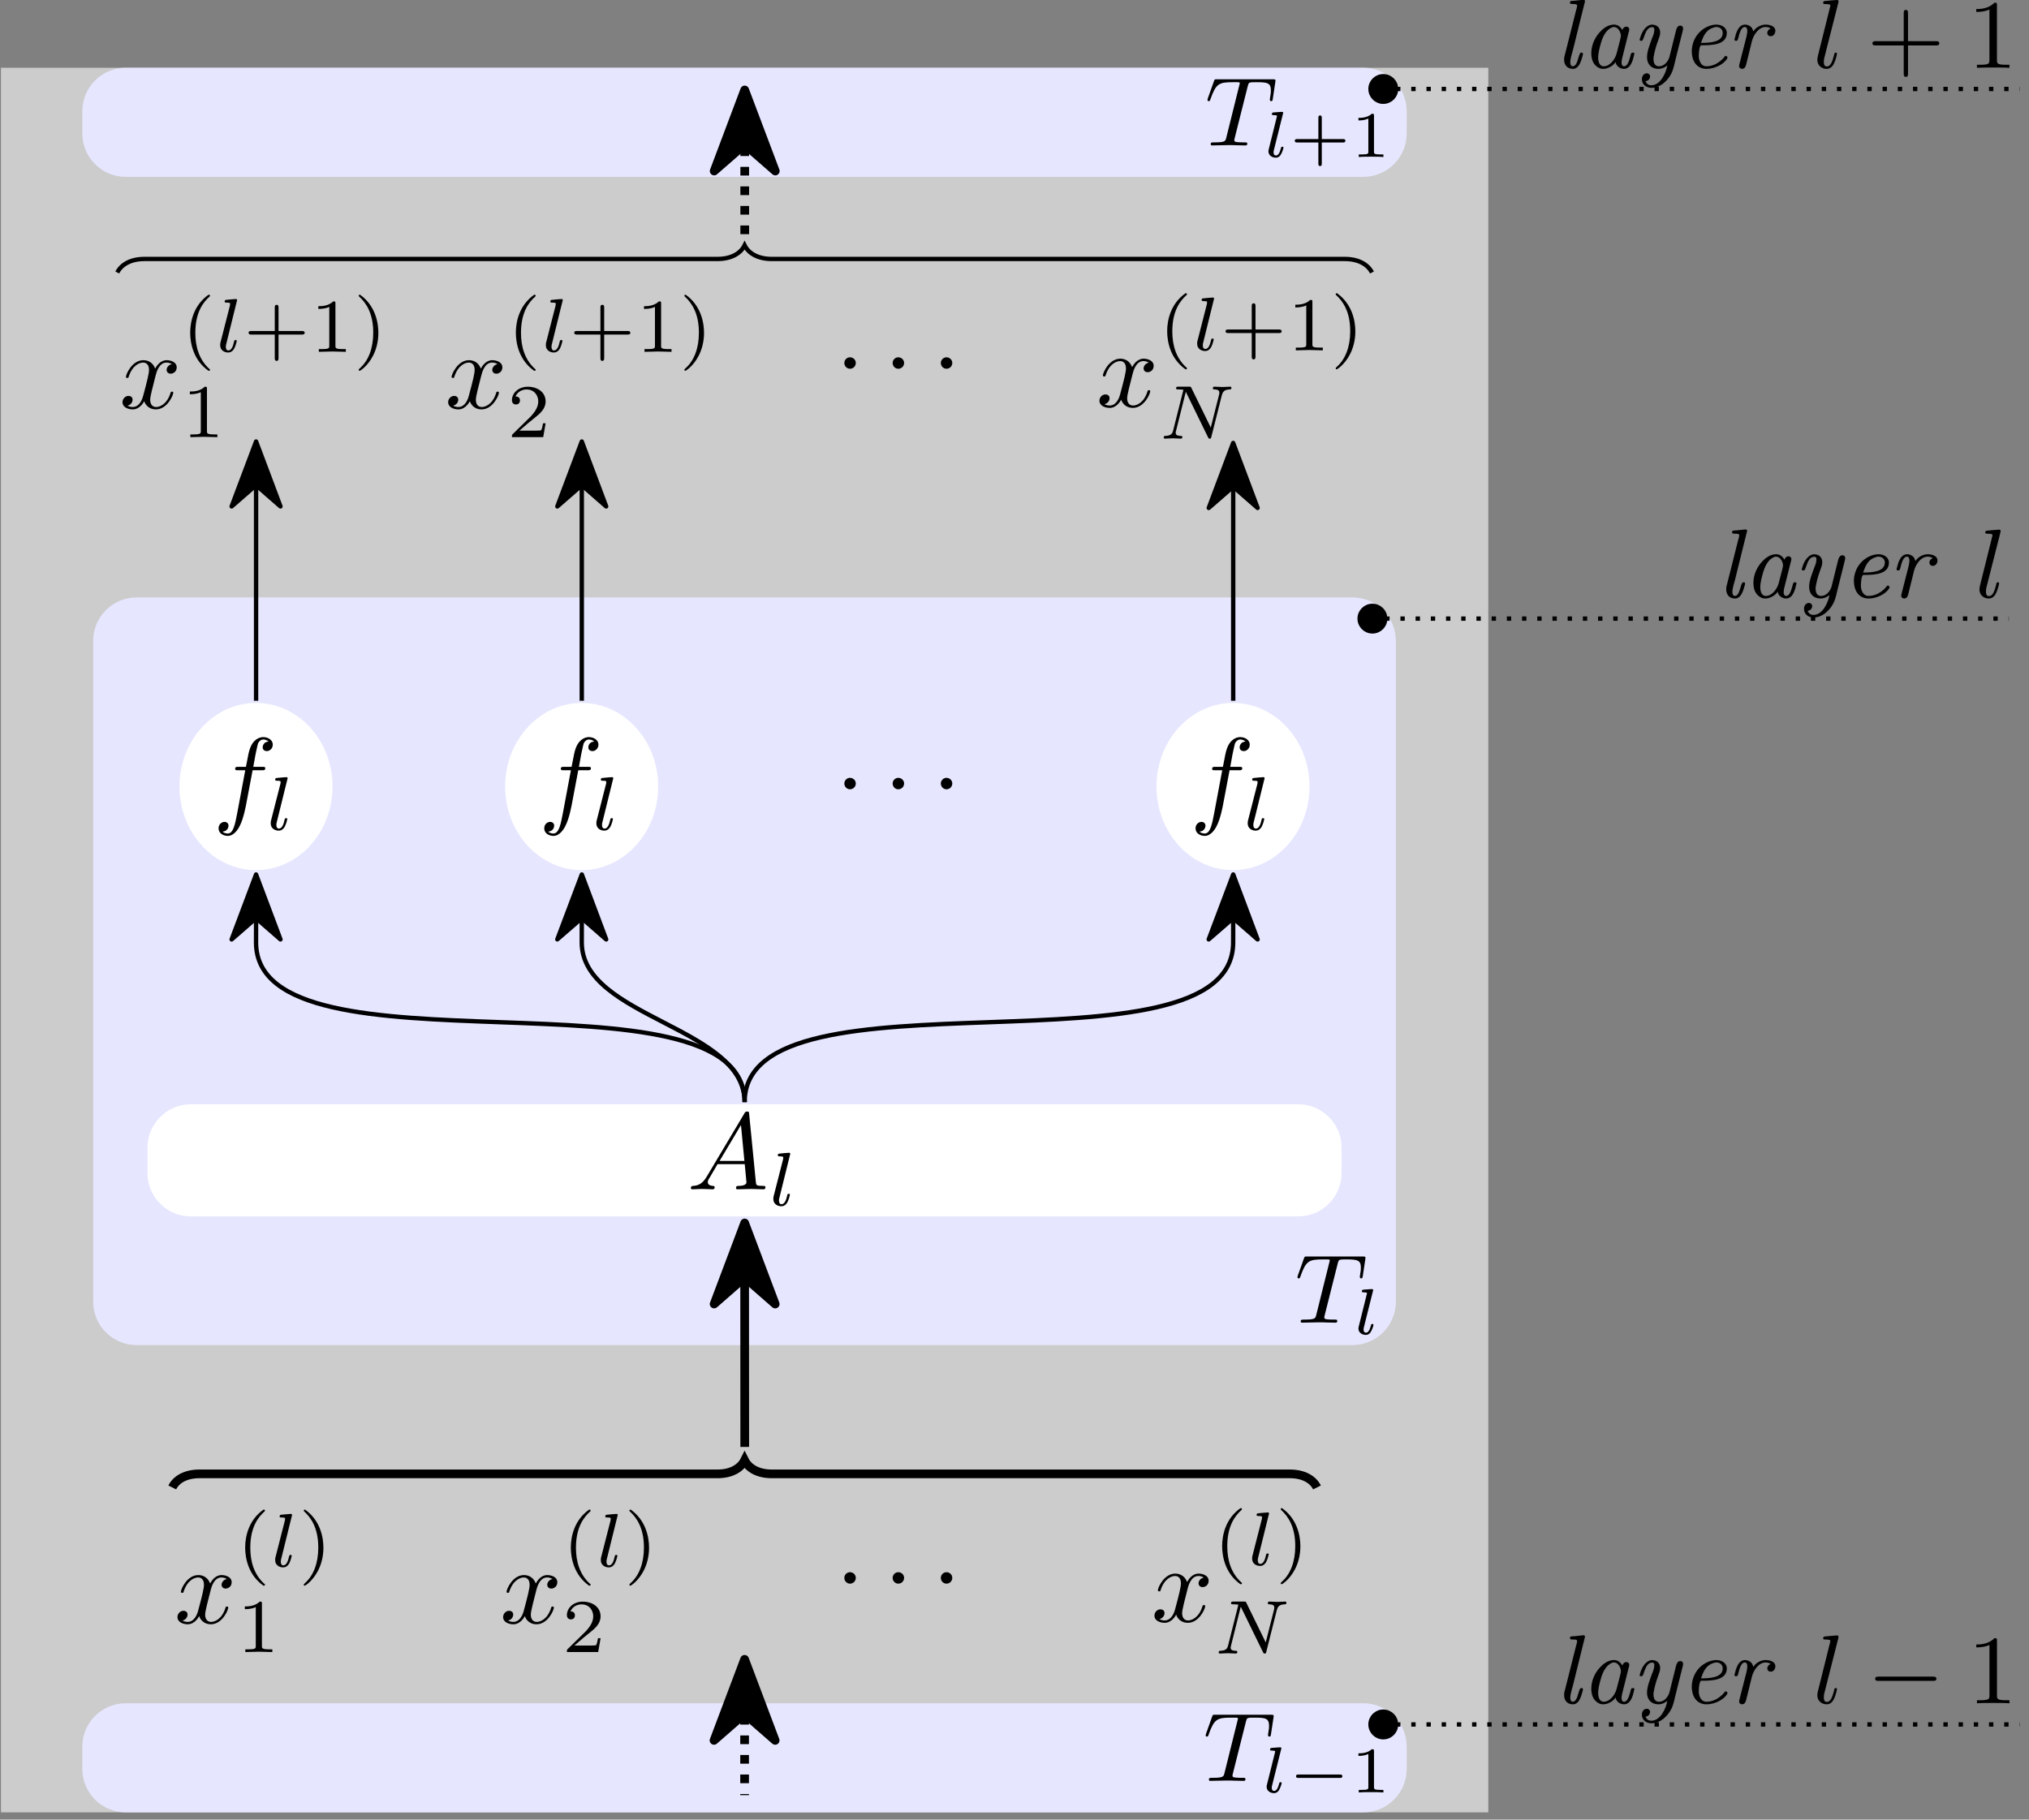 <?xml version="1.0" encoding="UTF-8"?>
<svg xmlns="http://www.w3.org/2000/svg" xmlns:xlink="http://www.w3.org/1999/xlink" width="185.425" height="166.331" viewBox="0 0 185.425 166.331">
<rect x="0" y="0" width="185.425" height="166.331" fill="#808080" stroke="none"/>
<defs>
<g>
<g id="glyph-0-0">
<path d="M 3.312 -3 C 3.375 -3.25 3.609 -4.172 4.297 -4.172 C 4.344 -4.172 4.578 -4.172 4.797 -4.031 C 4.516 -3.984 4.312 -3.734 4.312 -3.5 C 4.312 -3.344 4.422 -3.156 4.688 -3.156 C 4.906 -3.156 5.234 -3.328 5.234 -3.734 C 5.234 -4.25 4.641 -4.391 4.312 -4.391 C 3.734 -4.391 3.391 -3.859 3.266 -3.625 C 3.016 -4.281 2.484 -4.391 2.188 -4.391 C 1.156 -4.391 0.594 -3.109 0.594 -2.859 C 0.594 -2.766 0.688 -2.766 0.719 -2.766 C 0.797 -2.766 0.828 -2.781 0.844 -2.875 C 1.188 -3.922 1.828 -4.172 2.172 -4.172 C 2.359 -4.172 2.703 -4.078 2.703 -3.5 C 2.703 -3.188 2.547 -2.531 2.172 -1.141 C 2.016 -0.531 1.672 -0.109 1.234 -0.109 C 1.172 -0.109 0.938 -0.109 0.734 -0.234 C 0.984 -0.281 1.203 -0.5 1.203 -0.781 C 1.203 -1.047 0.984 -1.125 0.828 -1.125 C 0.531 -1.125 0.281 -0.859 0.281 -0.547 C 0.281 -0.094 0.781 0.109 1.219 0.109 C 1.875 0.109 2.234 -0.578 2.266 -0.641 C 2.375 -0.281 2.734 0.109 3.328 0.109 C 4.359 0.109 4.922 -1.172 4.922 -1.422 C 4.922 -1.516 4.828 -1.516 4.797 -1.516 C 4.719 -1.516 4.688 -1.484 4.672 -1.406 C 4.344 -0.344 3.672 -0.109 3.359 -0.109 C 2.969 -0.109 2.812 -0.422 2.812 -0.766 C 2.812 -0.984 2.875 -1.203 2.969 -1.641 Z M 3.312 -3 "/>
</g>
<g id="glyph-0-1">
<path d="M 1.781 -1.141 C 1.375 -0.469 0.984 -0.344 0.562 -0.312 C 0.438 -0.297 0.344 -0.297 0.344 -0.109 C 0.344 -0.047 0.391 0 0.469 0 C 0.75 0 1.047 -0.031 1.328 -0.031 C 1.656 -0.031 2 0 2.328 0 C 2.375 0 2.516 0 2.516 -0.188 C 2.516 -0.297 2.422 -0.312 2.344 -0.312 C 2.125 -0.328 1.891 -0.406 1.891 -0.656 C 1.891 -0.781 1.938 -0.891 2.031 -1.016 L 2.781 -2.297 L 5.266 -2.297 C 5.281 -2.078 5.422 -0.734 5.422 -0.641 C 5.422 -0.344 4.906 -0.312 4.719 -0.312 C 4.578 -0.312 4.469 -0.312 4.469 -0.109 C 4.469 0 4.594 0 4.609 0 C 5.016 0 5.453 -0.031 5.859 -0.031 C 6.109 -0.031 6.734 0 6.969 0 C 7.031 0 7.156 0 7.156 -0.203 C 7.156 -0.312 7.047 -0.312 6.922 -0.312 C 6.312 -0.312 6.312 -0.375 6.281 -0.672 L 5.672 -6.859 C 5.656 -7.062 5.656 -7.109 5.484 -7.109 C 5.328 -7.109 5.281 -7.031 5.234 -6.938 Z M 2.969 -2.594 L 4.922 -5.875 L 5.234 -2.594 Z M 2.969 -2.594 "/>
</g>
<g id="glyph-0-2">
<path d="M 3.641 -3.969 L 4.5 -3.969 C 4.688 -3.969 4.797 -3.969 4.797 -4.172 C 4.797 -4.281 4.688 -4.281 4.531 -4.281 L 3.703 -4.281 L 3.906 -5.406 C 3.953 -5.609 4.094 -6.312 4.141 -6.438 C 4.234 -6.625 4.406 -6.781 4.609 -6.781 C 4.656 -6.781 4.906 -6.781 5.094 -6.594 C 4.656 -6.562 4.562 -6.219 4.562 -6.062 C 4.562 -5.828 4.75 -5.719 4.938 -5.719 C 5.188 -5.719 5.484 -5.938 5.484 -6.312 C 5.484 -6.766 5.016 -7 4.609 -7 C 4.281 -7 3.656 -6.812 3.359 -5.828 C 3.297 -5.625 3.266 -5.531 3.031 -4.281 L 2.344 -4.281 C 2.156 -4.281 2.047 -4.281 2.047 -4.094 C 2.047 -3.969 2.141 -3.969 2.328 -3.969 L 2.969 -3.969 L 2.234 -0.047 C 2.047 0.906 1.891 1.812 1.375 1.812 C 1.328 1.812 1.078 1.812 0.891 1.641 C 1.344 1.609 1.438 1.25 1.438 1.094 C 1.438 0.875 1.266 0.75 1.078 0.75 C 0.812 0.75 0.531 0.969 0.531 1.344 C 0.531 1.797 0.969 2.031 1.375 2.031 C 1.922 2.031 2.312 1.453 2.484 1.078 C 2.812 0.453 3.031 -0.75 3.047 -0.828 Z M 3.641 -3.969 "/>
</g>
<g id="glyph-1-0">
<path d="M 2.469 -5.219 C 1.141 -4.281 0.797 -2.812 0.797 -1.75 C 0.797 -0.766 1.094 0.766 2.469 1.734 C 2.531 1.734 2.609 1.734 2.609 1.641 C 2.609 1.609 2.594 1.594 2.531 1.547 C 1.609 0.703 1.266 -0.469 1.266 -1.734 C 1.266 -3.609 1.984 -4.531 2.562 -5.047 C 2.594 -5.078 2.609 -5.094 2.609 -5.125 C 2.609 -5.219 2.531 -5.219 2.469 -5.219 Z M 2.469 -5.219 "/>
</g>
<g id="glyph-1-1">
<path d="M 0.625 -5.219 C 0.578 -5.219 0.5 -5.219 0.5 -5.125 C 0.5 -5.094 0.516 -5.078 0.562 -5.031 C 1.156 -4.484 1.828 -3.547 1.828 -1.75 C 1.828 -0.297 1.375 0.812 0.625 1.484 C 0.5 1.609 0.5 1.609 0.5 1.641 C 0.5 1.688 0.516 1.734 0.578 1.734 C 0.672 1.734 1.328 1.266 1.781 0.406 C 2.094 -0.172 2.297 -0.922 2.297 -1.734 C 2.297 -2.719 2 -4.234 0.625 -5.219 Z M 0.625 -5.219 "/>
</g>
<g id="glyph-1-2">
<path d="M 2.328 -4.422 C 2.328 -4.609 2.312 -4.609 2.125 -4.609 C 1.672 -4.172 1.047 -4.172 0.766 -4.172 L 0.766 -3.922 C 0.922 -3.922 1.391 -3.922 1.766 -4.109 L 1.766 -0.562 C 1.766 -0.344 1.766 -0.25 1.078 -0.25 L 0.812 -0.25 L 0.812 0 C 0.938 0 1.781 -0.031 2.047 -0.031 C 2.266 -0.031 3.141 0 3.281 0 L 3.281 -0.25 L 3.031 -0.25 C 2.328 -0.25 2.328 -0.344 2.328 -0.562 Z M 2.328 -4.422 "/>
</g>
<g id="glyph-1-3">
<path d="M 3.516 -1.266 L 3.281 -1.266 C 3.25 -1.109 3.188 -0.703 3.094 -0.625 C 3.031 -0.594 2.5 -0.594 2.406 -0.594 L 1.125 -0.594 C 1.859 -1.234 2.094 -1.438 2.516 -1.766 C 3.031 -2.172 3.516 -2.594 3.516 -3.266 C 3.516 -4.109 2.781 -4.609 1.891 -4.609 C 1.016 -4.609 0.438 -4.016 0.438 -3.375 C 0.438 -3.016 0.734 -2.984 0.812 -2.984 C 0.969 -2.984 1.172 -3.094 1.172 -3.344 C 1.172 -3.484 1.125 -3.719 0.766 -3.719 C 0.984 -4.219 1.453 -4.359 1.781 -4.359 C 2.469 -4.359 2.844 -3.828 2.844 -3.266 C 2.844 -2.656 2.406 -2.172 2.188 -1.922 L 0.5 -0.266 C 0.438 -0.203 0.438 -0.188 0.438 0 L 3.297 0 Z M 3.516 -1.266 "/>
</g>
<g id="glyph-1-4">
<path d="M 3.219 -1.578 L 5.344 -1.578 C 5.438 -1.578 5.609 -1.578 5.609 -1.734 C 5.609 -1.906 5.438 -1.906 5.344 -1.906 L 3.219 -1.906 L 3.219 -4.047 C 3.219 -4.141 3.219 -4.297 3.047 -4.297 C 2.875 -4.297 2.875 -4.141 2.875 -4.047 L 2.875 -1.906 L 0.75 -1.906 C 0.656 -1.906 0.484 -1.906 0.484 -1.75 C 0.484 -1.578 0.641 -1.578 0.75 -1.578 L 2.875 -1.578 L 2.875 0.562 C 2.875 0.656 2.875 0.828 3.047 0.828 C 3.219 0.828 3.219 0.656 3.219 0.562 Z M 3.219 -1.578 "/>
</g>
<g id="glyph-2-0">
<path d="M 1.953 -4.609 C 1.969 -4.625 1.984 -4.719 1.984 -4.734 C 1.984 -4.766 1.953 -4.828 1.875 -4.828 C 1.734 -4.828 1.156 -4.766 0.984 -4.75 C 0.938 -4.75 0.844 -4.734 0.844 -4.594 C 0.844 -4.5 0.938 -4.5 1.016 -4.5 C 1.344 -4.5 1.344 -4.453 1.344 -4.391 C 1.344 -4.344 1.328 -4.297 1.328 -4.234 L 0.453 -0.812 C 0.438 -0.734 0.438 -0.656 0.438 -0.594 C 0.438 -0.141 0.828 0.062 1.156 0.062 C 1.328 0.062 1.531 0.016 1.719 -0.297 C 1.859 -0.562 1.953 -0.969 1.953 -1 C 1.953 -1.078 1.875 -1.078 1.844 -1.078 C 1.75 -1.078 1.734 -1.047 1.703 -0.922 C 1.625 -0.562 1.484 -0.125 1.188 -0.125 C 1 -0.125 0.953 -0.297 0.953 -0.469 C 0.953 -0.547 0.969 -0.672 1 -0.75 Z M 1.953 -4.609 "/>
</g>
<g id="glyph-2-1">
<path d="M 5.797 -3.984 C 5.875 -4.25 5.984 -4.484 6.531 -4.5 C 6.578 -4.5 6.672 -4.5 6.672 -4.656 C 6.672 -4.688 6.641 -4.75 6.578 -4.75 C 6.344 -4.75 6.078 -4.719 5.844 -4.719 C 5.688 -4.719 5.281 -4.75 5.109 -4.75 C 5.078 -4.75 4.969 -4.75 4.969 -4.594 C 4.969 -4.5 5.062 -4.5 5.125 -4.5 C 5.453 -4.484 5.562 -4.391 5.562 -4.219 C 5.562 -4.156 5.562 -4.125 5.547 -4.047 L 4.781 -1.016 L 3.016 -4.625 C 2.969 -4.75 2.953 -4.75 2.781 -4.75 L 1.828 -4.75 C 1.703 -4.75 1.609 -4.75 1.609 -4.594 C 1.609 -4.5 1.688 -4.5 1.828 -4.5 C 1.984 -4.5 2.141 -4.484 2.281 -4.469 L 1.344 -0.75 C 1.281 -0.484 1.172 -0.266 0.625 -0.25 C 0.578 -0.25 0.484 -0.25 0.484 -0.109 C 0.484 -0.031 0.531 0 0.578 0 C 0.812 0 1.078 -0.031 1.312 -0.031 C 1.469 -0.031 1.875 0 2.047 0 C 2.109 0 2.188 -0.031 2.188 -0.141 C 2.188 -0.25 2.094 -0.25 2.016 -0.25 C 1.578 -0.266 1.578 -0.438 1.578 -0.547 C 1.578 -0.562 1.578 -0.609 1.609 -0.719 L 2.5 -4.281 L 4.531 -0.125 C 4.594 0 4.609 0 4.688 0 C 4.797 0 4.797 -0.016 4.828 -0.141 Z M 5.797 -3.984 "/>
</g>
<g id="glyph-3-0">
<path d="M 1.906 -2.484 C 1.906 -2.766 1.672 -3 1.375 -3 C 1.094 -3 0.859 -2.766 0.859 -2.484 C 0.859 -2.188 1.094 -1.953 1.375 -1.953 C 1.672 -1.953 1.906 -2.188 1.906 -2.484 Z M 1.906 -2.484 "/>
</g>
<g id="glyph-4-0">
<path d="M 3.922 -5.438 C 3.984 -5.641 4 -5.734 4.141 -5.75 C 4.219 -5.781 4.5 -5.781 4.688 -5.781 C 5.719 -5.781 6.031 -5.719 6.031 -5.016 C 6.031 -4.891 6.031 -4.766 5.938 -4.234 L 5.938 -4.172 C 5.938 -4.109 5.969 -4.047 6.062 -4.047 C 6.172 -4.047 6.188 -4.125 6.203 -4.25 L 6.438 -5.797 C 6.438 -5.844 6.453 -5.906 6.453 -5.922 C 6.453 -6.047 6.359 -6.047 6.188 -6.047 L 1.109 -6.047 C 0.891 -6.047 0.891 -6.047 0.828 -5.875 L 0.266 -4.297 C 0.234 -4.188 0.234 -4.172 0.234 -4.156 C 0.234 -4.109 0.266 -4.047 0.344 -4.047 C 0.453 -4.047 0.469 -4.094 0.516 -4.25 C 1.016 -5.656 1.281 -5.781 2.578 -5.781 L 2.938 -5.781 C 3.188 -5.781 3.188 -5.75 3.188 -5.672 C 3.188 -5.625 3.156 -5.562 3.141 -5.484 L 1.953 -0.703 C 1.875 -0.391 1.844 -0.281 0.891 -0.281 C 0.609 -0.281 0.531 -0.281 0.531 -0.109 C 0.531 0 0.641 0 0.672 0 C 0.906 0 1.172 -0.016 1.406 -0.016 C 1.656 -0.016 1.922 -0.031 2.172 -0.031 C 2.562 -0.031 2.578 -0.031 2.906 -0.016 C 3.031 -0.016 3.625 0 3.688 0 C 3.766 0 3.875 0 3.875 -0.156 C 3.875 -0.281 3.797 -0.281 3.578 -0.281 C 3.359 -0.281 3.25 -0.281 3 -0.297 C 2.797 -0.328 2.688 -0.328 2.688 -0.484 C 2.688 -0.531 2.703 -0.594 2.719 -0.656 Z M 3.922 -5.438 "/>
</g>
<g id="glyph-4-1">
<path d="M 2.312 -5.906 C 2.344 -6.031 2.344 -6.047 2.344 -6.078 C 2.344 -6.156 2.281 -6.203 2.203 -6.203 C 2.062 -6.203 1.312 -6.125 1.125 -6.109 C 1.047 -6.109 0.938 -6.094 0.938 -5.938 C 0.938 -5.828 1.031 -5.828 1.172 -5.828 C 1.594 -5.828 1.594 -5.75 1.594 -5.688 C 1.594 -5.656 1.594 -5.625 1.547 -5.469 L 0.453 -1.078 C 0.406 -0.891 0.406 -0.766 0.406 -0.734 C 0.406 -0.172 0.859 0.094 1.25 0.094 C 1.656 0.094 1.844 -0.219 1.938 -0.422 C 2.094 -0.734 2.203 -1.25 2.203 -1.281 C 2.203 -1.328 2.188 -1.391 2.094 -1.391 C 1.984 -1.391 1.969 -1.344 1.938 -1.172 C 1.781 -0.562 1.609 -0.125 1.281 -0.125 C 1.094 -0.125 1 -0.25 1 -0.531 C 1 -0.719 1.016 -0.781 1.047 -0.922 Z M 2.312 -5.906 "/>
</g>
<g id="glyph-5-0">
<path d="M 1.781 -3.953 C 1.797 -3.984 1.797 -4.016 1.797 -4.047 C 1.797 -4.141 1.688 -4.125 1.609 -4.125 L 0.953 -4.078 C 0.844 -4.062 0.766 -4.062 0.766 -3.922 C 0.766 -3.828 0.844 -3.828 0.938 -3.828 C 1.109 -3.828 1.156 -3.812 1.234 -3.781 C 1.234 -3.719 1.234 -3.703 1.203 -3.609 L 0.484 -0.719 C 0.469 -0.656 0.453 -0.594 0.453 -0.516 C 0.453 -0.156 0.781 0.062 1.125 0.062 C 1.375 0.062 1.516 -0.094 1.594 -0.234 C 1.75 -0.5 1.828 -0.828 1.828 -0.859 C 1.828 -0.875 1.828 -0.938 1.719 -0.938 C 1.625 -0.938 1.625 -0.906 1.594 -0.797 C 1.484 -0.375 1.344 -0.141 1.141 -0.141 C 0.922 -0.141 0.922 -0.375 0.922 -0.438 C 0.922 -0.531 0.938 -0.578 0.953 -0.641 Z M 1.781 -3.953 "/>
</g>
<g id="glyph-6-0">
<path d="M 2.938 -1.328 L 4.859 -1.328 C 4.938 -1.328 5.094 -1.328 5.094 -1.484 C 5.094 -1.641 4.938 -1.641 4.859 -1.641 L 2.938 -1.641 L 2.938 -3.578 C 2.938 -3.656 2.938 -3.797 2.781 -3.797 C 2.625 -3.797 2.625 -3.656 2.625 -3.578 L 2.625 -1.641 L 0.703 -1.641 C 0.625 -1.641 0.469 -1.641 0.469 -1.484 C 0.469 -1.328 0.625 -1.328 0.703 -1.328 L 2.625 -1.328 L 2.625 0.594 C 2.625 0.672 2.625 0.828 2.781 0.828 C 2.938 0.828 2.938 0.672 2.938 0.594 Z M 2.938 -1.328 "/>
</g>
<g id="glyph-6-1">
<path d="M 2.141 -3.781 C 2.141 -3.953 2.109 -3.953 1.938 -3.953 C 1.547 -3.578 0.938 -3.578 0.719 -3.578 L 0.719 -3.344 C 0.875 -3.344 1.266 -3.344 1.625 -3.516 L 1.625 -0.5 C 1.625 -0.312 1.625 -0.234 1.016 -0.234 L 0.75 -0.234 L 0.75 0 C 1.078 -0.031 1.547 -0.031 1.875 -0.031 C 2.219 -0.031 2.672 -0.031 3 0 L 3 -0.234 L 2.75 -0.234 C 2.141 -0.234 2.141 -0.312 2.141 -0.5 Z M 2.141 -3.781 "/>
</g>
<g id="glyph-7-0">
<path d="M 4.734 -1.328 C 4.828 -1.328 4.984 -1.328 4.984 -1.484 C 4.984 -1.641 4.828 -1.641 4.734 -1.641 L 0.984 -1.641 C 0.891 -1.641 0.75 -1.641 0.75 -1.484 C 0.75 -1.328 0.891 -1.328 0.984 -1.328 Z M 4.734 -1.328 "/>
</g>
<g id="glyph-8-0">
<path d="M 2.578 -6.219 L 1.703 -6.125 C 1.578 -6.125 1.375 -6.156 1.375 -5.953 C 1.375 -5.844 1.5 -5.828 1.641 -5.828 L 1.734 -5.828 C 1.891 -5.828 2.031 -5.812 2.031 -5.688 C 2.031 -5.516 1.938 -5.312 1.906 -5.141 L 1.141 -2.094 C 1.047 -1.719 0.953 -1.359 0.859 -0.984 C 0.844 -0.891 0.844 -0.812 0.844 -0.719 C 0.844 -0.328 1.078 0.094 1.641 0.094 L 1.703 0.094 C 2.281 0.031 2.438 -0.797 2.547 -1.156 C 2.562 -1.203 2.562 -1.234 2.562 -1.266 L 2.562 -1.297 C 2.562 -1.391 2.469 -1.391 2.406 -1.391 C 2.125 -1.391 2.141 -0.141 1.625 -0.141 C 1.516 -0.141 1.406 -0.25 1.406 -0.484 C 1.406 -0.859 1.562 -1.281 1.656 -1.656 L 2.703 -5.891 C 2.719 -5.938 2.75 -6.031 2.75 -6.094 C 2.75 -6.156 2.719 -6.188 2.656 -6.219 Z M 2.578 -6.219 "/>
</g>
<g id="glyph-8-1">
<path d="M 3.203 -0.531 C 3.25 -0.156 3.625 0.094 3.969 0.094 C 4.625 0.094 4.812 -0.797 4.891 -1.172 C 4.906 -1.203 4.922 -1.25 4.922 -1.281 C 4.922 -1.375 4.844 -1.391 4.797 -1.391 C 4.594 -1.391 4.609 -1.25 4.562 -1.094 C 4.453 -0.734 4.328 -0.141 3.969 -0.141 C 3.828 -0.141 3.75 -0.297 3.75 -0.453 C 3.75 -0.688 3.812 -0.922 3.875 -1.156 L 4.391 -3.219 C 4.422 -3.312 4.453 -3.406 4.453 -3.5 L 4.453 -3.516 C 4.453 -3.672 4.328 -3.766 4.188 -3.766 C 4 -3.766 3.859 -3.609 3.828 -3.453 C 3.641 -3.766 3.391 -3.953 3.062 -3.953 C 2.391 -3.953 1.891 -3.438 1.594 -3.062 C 1.219 -2.578 0.984 -1.953 0.984 -1.344 C 0.984 -0.797 1.141 -0.234 1.734 0.031 C 1.844 0.078 1.969 0.094 2.078 0.094 C 2.5 0.094 3.016 -0.203 3.203 -0.531 Z M 3.688 -2.875 C 3.672 -2.75 3.625 -2.641 3.609 -2.516 L 3.297 -1.312 C 3.156 -0.781 2.688 -0.141 2.125 -0.141 C 1.656 -0.141 1.609 -0.719 1.609 -0.984 C 1.625 -1.047 1.625 -1.141 1.625 -1.203 C 1.656 -1.469 1.719 -1.719 1.781 -1.969 C 1.922 -2.5 2.094 -3.062 2.5 -3.453 C 2.656 -3.578 2.844 -3.734 3.062 -3.734 L 3.078 -3.734 C 3.453 -3.719 3.688 -3.234 3.688 -2.938 C 3.688 -2.906 3.688 -2.891 3.688 -2.875 Z M 3.688 -2.875 "/>
</g>
<g id="glyph-8-2">
<path d="M 3.25 -0.219 C 3.125 0.469 2.625 1.594 1.781 1.594 C 1.562 1.594 1.375 1.5 1.25 1.219 C 1.484 1.203 1.672 1.031 1.672 0.766 C 1.656 0.594 1.516 0.5 1.375 0.5 C 1.078 0.5 0.922 0.781 0.922 1.031 C 0.922 1.547 1.344 1.828 1.797 1.828 C 2.672 1.828 3.391 1.078 3.703 0.328 C 3.828 -0.016 3.906 -0.359 3.984 -0.703 L 4.656 -3.391 C 4.672 -3.453 4.688 -3.547 4.688 -3.609 C 4.688 -3.734 4.609 -3.859 4.438 -3.859 C 4.188 -3.859 4.109 -3.641 4.047 -3.438 L 3.453 -1.047 C 3.344 -0.609 2.984 -0.141 2.5 -0.141 L 2.469 -0.141 C 2.078 -0.141 1.984 -0.516 1.984 -0.812 L 1.984 -0.938 C 2.078 -1.469 2.203 -1.953 2.391 -2.453 C 2.469 -2.703 2.594 -2.938 2.594 -3.203 C 2.594 -3.641 2.344 -3.953 1.812 -3.953 C 1.203 -3.875 0.859 -3.141 0.75 -2.688 C 0.734 -2.656 0.719 -2.609 0.719 -2.578 C 0.719 -2.5 0.781 -2.469 0.844 -2.469 L 0.891 -2.469 C 1.156 -2.469 1.156 -3.672 1.828 -3.719 L 1.891 -3.719 C 2.016 -3.719 2.062 -3.609 2.062 -3.5 C 2.062 -3.219 1.953 -2.938 1.844 -2.688 C 1.656 -2.141 1.391 -1.531 1.391 -0.969 C 1.391 -0.297 1.828 0.094 2.422 0.094 C 2.75 0.094 3.016 -0.031 3.25 -0.219 Z M 3.25 -0.219 "/>
</g>
<g id="glyph-8-3">
<path d="M 3.172 -3.953 C 1.969 -3.828 1.031 -2.781 1.031 -1.5 C 1.031 -0.75 1.391 0.094 2.391 0.094 C 3.062 0.094 3.922 -0.281 4.25 -0.828 C 4.281 -0.859 4.297 -0.891 4.297 -0.922 C 4.297 -0.969 4.234 -1.094 4.141 -1.094 C 4.062 -1.094 4 -0.984 3.953 -0.922 C 3.562 -0.484 3 -0.141 2.375 -0.141 C 1.875 -0.141 1.672 -0.656 1.672 -1.094 C 1.672 -1.531 1.75 -2.062 1.906 -2.062 C 1.953 -2.062 2 -2.062 2.031 -2.062 C 2.875 -2.062 4.234 -2.109 4.234 -3.188 C 4.234 -3.688 3.75 -3.953 3.281 -3.953 C 3.25 -3.953 3.203 -3.953 3.172 -3.953 Z M 1.875 -2.281 C 2.078 -2.875 2.312 -3.422 2.906 -3.641 C 3.031 -3.688 3.156 -3.734 3.281 -3.734 C 3.562 -3.734 3.859 -3.562 3.859 -3.188 C 3.859 -2.312 2.578 -2.281 1.875 -2.281 Z M 1.875 -2.281 "/>
</g>
<g id="glyph-8-4">
<path d="M 4.016 -3.609 L 4.016 -3.594 C 3.859 -3.531 3.719 -3.391 3.719 -3.188 C 3.719 -3.016 3.844 -2.891 4.031 -2.891 C 4.297 -2.891 4.453 -3.141 4.453 -3.375 C 4.453 -3.875 3.828 -3.953 3.562 -3.953 C 3.125 -3.953 2.625 -3.672 2.453 -3.328 C 2.391 -3.453 2.359 -3.594 2.266 -3.703 C 2.125 -3.859 1.891 -3.953 1.688 -3.953 C 1.047 -3.953 0.844 -3.109 0.75 -2.719 C 0.734 -2.688 0.719 -2.641 0.719 -2.594 C 0.719 -2.516 0.766 -2.469 0.844 -2.469 C 1.031 -2.469 1.031 -2.594 1.078 -2.766 C 1.172 -3.125 1.312 -3.734 1.672 -3.734 C 1.844 -3.734 1.891 -3.531 1.891 -3.391 C 1.891 -3.203 1.844 -3.016 1.812 -2.844 L 1.188 -0.406 C 1.172 -0.328 1.141 -0.234 1.141 -0.156 C 1.141 -0.016 1.266 0.094 1.406 0.094 L 1.422 0.094 C 1.688 0.078 1.75 -0.156 1.812 -0.406 L 2.312 -2.438 C 2.453 -2.984 2.906 -3.719 3.547 -3.734 C 3.734 -3.734 3.875 -3.688 4.016 -3.609 Z M 4.016 -3.609 "/>
</g>
<g id="glyph-9-0">
<path d="M 6.031 -2.047 C 6.188 -2.047 6.359 -2.047 6.359 -2.25 C 6.359 -2.438 6.188 -2.438 6.031 -2.438 L 1.094 -2.438 C 0.953 -2.438 0.766 -2.438 0.766 -2.25 C 0.766 -2.047 0.938 -2.047 1.094 -2.047 Z M 6.031 -2.047 "/>
</g>
<g id="glyph-10-0">
<path d="M 2.719 -5.719 C 2.719 -5.938 2.703 -5.953 2.484 -5.953 C 1.938 -5.375 1.109 -5.375 0.828 -5.375 L 0.828 -5.109 C 1 -5.109 1.547 -5.109 2.031 -5.328 L 2.031 -0.719 C 2.031 -0.391 2 -0.281 1.172 -0.281 L 0.891 -0.281 L 0.891 0 C 1.203 -0.031 2 -0.031 2.375 -0.031 C 2.734 -0.031 3.547 -0.031 3.859 0 L 3.859 -0.281 L 3.578 -0.281 C 2.75 -0.281 2.719 -0.391 2.719 -0.719 Z M 2.719 -5.719 "/>
</g>
<g id="glyph-10-1">
<path d="M 6.312 -2.047 C 6.438 -2.047 6.625 -2.047 6.625 -2.234 C 6.625 -2.438 6.453 -2.438 6.312 -2.438 L 3.766 -2.438 L 3.766 -4.984 C 3.766 -5.125 3.766 -5.297 3.562 -5.297 C 3.375 -5.297 3.375 -5.109 3.375 -4.984 L 3.375 -2.438 L 0.828 -2.438 C 0.703 -2.438 0.516 -2.438 0.516 -2.25 C 0.516 -2.047 0.672 -2.047 0.828 -2.047 L 3.375 -2.047 L 3.375 0.516 C 3.375 0.656 3.375 0.828 3.578 0.828 C 3.766 0.828 3.766 0.641 3.766 0.516 L 3.766 -2.047 Z M 6.312 -2.047 "/>
</g>
</g>
<clipPath id="clip-0">
<path clip-rule="nonzero" d="M 0.086 6 L 137 6 L 137 165.664 L 0.086 165.664 Z M 0.086 6 "/>
</clipPath>
<clipPath id="clip-1">
<path clip-rule="nonzero" d="M 7 155 L 129 155 L 129 165.664 L 7 165.664 Z M 7 155 "/>
</clipPath>
<clipPath id="clip-2">
<path clip-rule="nonzero" d="M 127 157 L 184.766 157 L 184.766 158 L 127 158 Z M 127 157 "/>
</clipPath>
<clipPath id="clip-3">
<path clip-rule="nonzero" d="M 127 7 L 184.766 7 L 184.766 9 L 127 9 Z M 127 7 "/>
</clipPath>
</defs>
<g clip-path="url(#clip-0)">
<path fill-rule="nonzero" fill="rgb(79.999%, 79.999%, 79.999%)" fill-opacity="1" d="M 0.086 165.664 L 0.086 6.195 L 136.012 6.195 L 136.012 165.664 Z M 0.086 165.664 "/>
</g>
<g fill="rgb(0%, 0%, 0%)" fill-opacity="1">
<use xlink:href="#glyph-0-0" x="15.937" y="148.365"/>
</g>
<g fill="rgb(0%, 0%, 0%)" fill-opacity="1">
<use xlink:href="#glyph-1-0" x="21.608" y="143.211"/>
</g>
<g fill="rgb(0%, 0%, 0%)" fill-opacity="1">
<use xlink:href="#glyph-2-0" x="24.709" y="143.211"/>
</g>
<g fill="rgb(0%, 0%, 0%)" fill-opacity="1">
<use xlink:href="#glyph-1-1" x="27.259" y="143.211"/>
</g>
<g fill="rgb(0%, 0%, 0%)" fill-opacity="1">
<use xlink:href="#glyph-1-2" x="21.608" y="151.012"/>
</g>
<g fill="rgb(0%, 0%, 0%)" fill-opacity="1">
<use xlink:href="#glyph-0-0" x="45.698" y="148.365"/>
</g>
<g fill="rgb(0%, 0%, 0%)" fill-opacity="1">
<use xlink:href="#glyph-1-0" x="51.369" y="143.211"/>
</g>
<g fill="rgb(0%, 0%, 0%)" fill-opacity="1">
<use xlink:href="#glyph-2-0" x="54.47" y="143.211"/>
</g>
<g fill="rgb(0%, 0%, 0%)" fill-opacity="1">
<use xlink:href="#glyph-1-1" x="57.019" y="143.211"/>
</g>
<g fill="rgb(0%, 0%, 0%)" fill-opacity="1">
<use xlink:href="#glyph-1-3" x="51.369" y="151.012"/>
</g>
<g fill="rgb(0%, 0%, 0%)" fill-opacity="1">
<use xlink:href="#glyph-3-0" x="76.303" y="146.712"/>
</g>
<g fill="rgb(0%, 0%, 0%)" fill-opacity="1">
<use xlink:href="#glyph-3-0" x="80.717" y="146.712"/>
</g>
<g fill="rgb(0%, 0%, 0%)" fill-opacity="1">
<use xlink:href="#glyph-3-0" x="85.121" y="146.712"/>
</g>
<g fill="rgb(0%, 0%, 0%)" fill-opacity="1">
<use xlink:href="#glyph-0-0" x="105.22" y="148.231"/>
</g>
<g fill="rgb(0%, 0%, 0%)" fill-opacity="1">
<use xlink:href="#glyph-1-0" x="110.891" y="143.077"/>
</g>
<g fill="rgb(0%, 0%, 0%)" fill-opacity="1">
<use xlink:href="#glyph-2-0" x="113.992" y="143.077"/>
</g>
<g fill="rgb(0%, 0%, 0%)" fill-opacity="1">
<use xlink:href="#glyph-1-1" x="116.542" y="143.077"/>
</g>
<g fill="rgb(0%, 0%, 0%)" fill-opacity="1">
<use xlink:href="#glyph-2-1" x="110.891" y="151.147"/>
</g>
<path fill-rule="nonzero" fill="rgb(89.999%, 89.999%, 100%)" fill-opacity="1" d="M 123.59 54.609 L 12.484 54.609 C 10.293 54.609 8.516 56.387 8.516 58.582 L 8.516 118.984 C 8.516 121.176 10.293 122.953 12.484 122.953 L 123.59 122.953 C 125.785 122.953 127.562 121.176 127.562 118.984 L 127.562 58.582 C 127.562 56.387 125.785 54.609 123.59 54.609 Z M 123.59 54.609 "/>
<g fill="rgb(0%, 0%, 0%)" fill-opacity="1">
<use xlink:href="#glyph-4-0" x="118.336" y="120.902"/>
</g>
<g fill="rgb(0%, 0%, 0%)" fill-opacity="1">
<use xlink:href="#glyph-5-0" x="123.691" y="121.959"/>
</g>
<path fill-rule="nonzero" fill="rgb(100%, 100%, 100%)" fill-opacity="1" d="M 118.633 100.938 L 17.445 100.938 C 15.254 100.938 13.477 102.715 13.477 104.906 L 13.477 107.223 C 13.477 109.414 15.254 111.191 17.445 111.191 L 118.633 111.191 C 120.824 111.191 122.602 109.414 122.602 107.223 L 122.602 104.906 C 122.602 102.715 120.824 100.938 118.633 100.938 Z M 118.633 100.938 "/>
<g fill="rgb(0%, 0%, 0%)" fill-opacity="1">
<use xlink:href="#glyph-0-1" x="62.794" y="108.712"/>
</g>
<g fill="rgb(0%, 0%, 0%)" fill-opacity="1">
<use xlink:href="#glyph-2-0" x="70.236" y="110.2"/>
</g>
<path fill-rule="nonzero" fill="rgb(100%, 100%, 100%)" fill-opacity="1" d="M 30.387 71.895 C 30.387 67.676 27.258 64.254 23.395 64.254 C 19.535 64.254 16.402 67.676 16.402 71.895 C 16.402 76.113 19.535 79.535 23.395 79.535 C 27.258 79.535 30.387 76.113 30.387 71.895 Z M 30.387 71.895 "/>
<g fill="rgb(0%, 0%, 0%)" fill-opacity="1">
<use xlink:href="#glyph-0-2" x="19.444" y="74.377"/>
</g>
<g fill="rgb(0%, 0%, 0%)" fill-opacity="1">
<use xlink:href="#glyph-2-0" x="24.303" y="75.865"/>
</g>
<path fill-rule="nonzero" fill="rgb(100%, 100%, 100%)" fill-opacity="1" d="M 60.148 71.895 C 60.148 67.676 57.02 64.254 53.156 64.254 C 49.297 64.254 46.164 67.676 46.164 71.895 C 46.164 76.113 49.297 79.535 53.156 79.535 C 57.02 79.535 60.148 76.113 60.148 71.895 Z M 60.148 71.895 "/>
<g fill="rgb(0%, 0%, 0%)" fill-opacity="1">
<use xlink:href="#glyph-0-2" x="49.205" y="74.377"/>
</g>
<g fill="rgb(0%, 0%, 0%)" fill-opacity="1">
<use xlink:href="#glyph-2-0" x="54.063" y="75.865"/>
</g>
<path fill-rule="nonzero" fill="rgb(100%, 100%, 100%)" fill-opacity="1" d="M 119.672 71.895 C 119.672 67.676 116.543 64.254 112.68 64.254 C 108.82 64.254 105.688 67.676 105.688 71.895 C 105.688 76.113 108.82 79.535 112.68 79.535 C 116.543 79.535 119.672 76.113 119.672 71.895 Z M 119.672 71.895 "/>
<g fill="rgb(0%, 0%, 0%)" fill-opacity="1">
<use xlink:href="#glyph-0-2" x="108.727" y="74.377"/>
</g>
<g fill="rgb(0%, 0%, 0%)" fill-opacity="1">
<use xlink:href="#glyph-2-0" x="113.586" y="75.865"/>
</g>
<g fill="rgb(0%, 0%, 0%)" fill-opacity="1">
<use xlink:href="#glyph-3-0" x="76.303" y="74.101"/>
</g>
<g fill="rgb(0%, 0%, 0%)" fill-opacity="1">
<use xlink:href="#glyph-3-0" x="80.717" y="74.101"/>
</g>
<g fill="rgb(0%, 0%, 0%)" fill-opacity="1">
<use xlink:href="#glyph-3-0" x="85.121" y="74.101"/>
</g>
<g fill="rgb(0%, 0%, 0%)" fill-opacity="1">
<use xlink:href="#glyph-0-0" x="10.914" y="37.314"/>
</g>
<g fill="rgb(0%, 0%, 0%)" fill-opacity="1">
<use xlink:href="#glyph-1-0" x="16.585" y="32.16"/>
</g>
<g fill="rgb(0%, 0%, 0%)" fill-opacity="1">
<use xlink:href="#glyph-2-0" x="19.685" y="32.16"/>
</g>
<g fill="rgb(0%, 0%, 0%)" fill-opacity="1">
<use xlink:href="#glyph-1-4" x="22.235" y="32.16"/>
<use xlink:href="#glyph-1-2" x="28.326" y="32.16"/>
<use xlink:href="#glyph-1-1" x="32.282" y="32.16"/>
</g>
<g fill="rgb(0%, 0%, 0%)" fill-opacity="1">
<use xlink:href="#glyph-1-2" x="16.585" y="39.959"/>
</g>
<g fill="rgb(0%, 0%, 0%)" fill-opacity="1">
<use xlink:href="#glyph-0-0" x="40.675" y="37.314"/>
</g>
<g fill="rgb(0%, 0%, 0%)" fill-opacity="1">
<use xlink:href="#glyph-1-0" x="46.346" y="32.16"/>
</g>
<g fill="rgb(0%, 0%, 0%)" fill-opacity="1">
<use xlink:href="#glyph-2-0" x="49.447" y="32.16"/>
</g>
<g fill="rgb(0%, 0%, 0%)" fill-opacity="1">
<use xlink:href="#glyph-1-4" x="51.996" y="32.16"/>
<use xlink:href="#glyph-1-2" x="58.088" y="32.16"/>
<use xlink:href="#glyph-1-1" x="62.043" y="32.16"/>
</g>
<g fill="rgb(0%, 0%, 0%)" fill-opacity="1">
<use xlink:href="#glyph-1-3" x="46.346" y="39.959"/>
</g>
<g fill="rgb(0%, 0%, 0%)" fill-opacity="1">
<use xlink:href="#glyph-3-0" x="76.303" y="35.66"/>
</g>
<g fill="rgb(0%, 0%, 0%)" fill-opacity="1">
<use xlink:href="#glyph-3-0" x="80.717" y="35.66"/>
</g>
<g fill="rgb(0%, 0%, 0%)" fill-opacity="1">
<use xlink:href="#glyph-3-0" x="85.121" y="35.66"/>
</g>
<g fill="rgb(0%, 0%, 0%)" fill-opacity="1">
<use xlink:href="#glyph-0-0" x="100.196" y="37.178"/>
</g>
<g fill="rgb(0%, 0%, 0%)" fill-opacity="1">
<use xlink:href="#glyph-1-0" x="105.868" y="32.024"/>
</g>
<g fill="rgb(0%, 0%, 0%)" fill-opacity="1">
<use xlink:href="#glyph-2-0" x="108.968" y="32.024"/>
</g>
<g fill="rgb(0%, 0%, 0%)" fill-opacity="1">
<use xlink:href="#glyph-1-4" x="111.518" y="32.024"/>
<use xlink:href="#glyph-1-2" x="117.609" y="32.024"/>
<use xlink:href="#glyph-1-1" x="121.565" y="32.024"/>
</g>
<g fill="rgb(0%, 0%, 0%)" fill-opacity="1">
<use xlink:href="#glyph-2-1" x="105.868" y="40.095"/>
</g>
<path fill-rule="nonzero" fill="rgb(89.999%, 89.999%, 100%)" fill-opacity="1" d="M 124.586 6.195 L 11.492 6.195 C 9.301 6.195 7.523 7.973 7.523 10.168 L 7.523 12.199 C 7.523 14.391 9.301 16.168 11.492 16.168 L 124.586 16.168 C 126.777 16.168 128.555 14.391 128.555 12.199 L 128.555 10.168 C 128.555 7.973 126.777 6.195 124.586 6.195 Z M 124.586 6.195 "/>
<g fill="rgb(0%, 0%, 0%)" fill-opacity="1">
<use xlink:href="#glyph-4-0" x="110.112" y="13.294"/>
</g>
<g fill="rgb(0%, 0%, 0%)" fill-opacity="1">
<use xlink:href="#glyph-5-0" x="115.466" y="14.352"/>
</g>
<g fill="rgb(0%, 0%, 0%)" fill-opacity="1">
<use xlink:href="#glyph-6-0" x="117.857" y="14.352"/>
<use xlink:href="#glyph-6-1" x="123.425" y="14.352"/>
</g>
<g clip-path="url(#clip-1)">
<path fill-rule="nonzero" fill="rgb(89.999%, 89.999%, 100%)" fill-opacity="1" d="M 124.586 155.691 L 11.492 155.691 C 9.301 155.691 7.523 157.469 7.523 159.66 L 7.523 161.695 C 7.523 163.887 9.301 165.664 11.492 165.664 L 124.586 165.664 C 126.777 165.664 128.555 163.887 128.555 161.695 L 128.555 159.66 C 128.555 157.469 126.777 155.691 124.586 155.691 Z M 124.586 155.691 "/>
</g>
<g fill="rgb(0%, 0%, 0%)" fill-opacity="1">
<use xlink:href="#glyph-4-0" x="109.946" y="162.787"/>
</g>
<g fill="rgb(0%, 0%, 0%)" fill-opacity="1">
<use xlink:href="#glyph-5-0" x="115.301" y="163.846"/>
</g>
<g fill="rgb(0%, 0%, 0%)" fill-opacity="1">
<use xlink:href="#glyph-7-0" x="117.692" y="163.846"/>
</g>
<g fill="rgb(0%, 0%, 0%)" fill-opacity="1">
<use xlink:href="#glyph-6-1" x="123.425" y="163.846"/>
</g>
<path fill="none" stroke-width="0.797" stroke-linecap="butt" stroke-linejoin="miter" stroke="rgb(0%, 0%, 0%)" stroke-opacity="1" stroke-miterlimit="10" d="M 22.196 8.576 C 22.569 9.325 23.439 9.823 24.687 9.823 L 72.221 9.823 C 73.468 9.823 74.339 10.322 74.711 11.067 C 75.084 10.322 75.958 9.823 77.202 9.823 L 124.736 9.823 C 125.983 9.823 126.854 9.325 127.23 8.576 " transform="matrix(0.996, 0, 0, -0.996, -6.365, 144.507)"/>
<path fill="none" stroke-width="0.797" stroke-linecap="butt" stroke-linejoin="miter" stroke="rgb(0%, 0%, 0%)" stroke-opacity="1" stroke-miterlimit="10" d="M 74.723 12.294 L 74.715 27.657 " transform="matrix(0.996, 0, 0, -0.996, -6.365, 144.507)"/>
<path fill-rule="nonzero" fill="rgb(0%, 0%, 0%)" fill-opacity="1" stroke-width="0.797" stroke-linecap="butt" stroke-linejoin="round" stroke="rgb(0%, 0%, 0%)" stroke-opacity="1" stroke-miterlimit="10" d="M 8.726 -0 L 1.287 2.802 L 3.734 0.001 L 1.285 -2.802 Z M 8.726 -0 " transform="matrix(-0, -0.996, -0.996, 0, 68.053, 120.48)"/>
<path fill="none" stroke-width="0.399" stroke-linecap="butt" stroke-linejoin="miter" stroke="rgb(0%, 0%, 0%)" stroke-opacity="1" stroke-miterlimit="10" d="M 17.152 120.078 C 17.525 120.823 18.396 121.321 19.643 121.321 L 72.221 121.321 C 73.468 121.321 74.339 121.819 74.711 122.568 C 75.084 121.819 75.958 121.321 77.202 121.321 L 129.783 121.321 C 131.027 121.321 131.897 120.823 132.274 120.078 " transform="matrix(0.996, 0, 0, -0.996, -6.365, 144.507)"/>
<path fill="none" stroke-width="0.797" stroke-linecap="butt" stroke-linejoin="miter" stroke="rgb(0%, 0%, 0%)" stroke-opacity="1" stroke-dasharray="0.797 0.996" stroke-miterlimit="10" d="M 74.711 -12.391 L 74.711 -19.662 " transform="matrix(0.996, 0, 0, -0.996, -6.365, 144.507)"/>
<path fill-rule="nonzero" fill="rgb(0%, 0%, 0%)" fill-opacity="1" stroke-width="0.797" stroke-linecap="butt" stroke-linejoin="round" stroke="rgb(0%, 0%, 0%)" stroke-opacity="1" stroke-miterlimit="10" d="M 8.727 0 L 1.287 2.805 L 3.734 0 L 1.287 -2.804 Z M 8.727 0 " transform="matrix(0, -0.996, -0.996, 0, 68.047, 160.368)"/>
<path fill="none" stroke-width="0.797" stroke-linecap="butt" stroke-linejoin="miter" stroke="rgb(0%, 0%, 0%)" stroke-opacity="1" stroke-dasharray="0.797 0.996" stroke-miterlimit="10" d="M 74.723 123.596 L 74.723 131.64 " transform="matrix(0.996, 0, 0, -0.996, -6.365, 144.507)"/>
<path fill-rule="nonzero" fill="rgb(0%, 0%, 0%)" fill-opacity="1" stroke-width="0.797" stroke-linecap="butt" stroke-linejoin="round" stroke="rgb(0%, 0%, 0%)" stroke-opacity="1" stroke-miterlimit="10" d="M 8.728 0.002 L 1.288 2.803 L 3.731 -0.002 L 1.287 -2.805 Z M 8.728 0.002 " transform="matrix(-0, -0.996, -0.996, 0, 68.058, 16.915)"/>
<path fill="none" stroke-width="0.399" stroke-linecap="butt" stroke-linejoin="miter" stroke="rgb(0%, 0%, 0%)" stroke-opacity="1" stroke-dasharray="0.399 0.996" stroke-miterlimit="10" d="M 133.49 88.314 L 190.707 88.314 " transform="matrix(0.996, 0, 0, -0.996, -6.365, 144.507)"/>
<path fill-rule="nonzero" fill="rgb(0%, 0%, 0%)" fill-opacity="1" stroke-width="0.399" stroke-linecap="butt" stroke-linejoin="miter" stroke="rgb(0%, 0%, 0%)" stroke-opacity="1" stroke-miterlimit="10" d="M 2.543 -0.001 C 2.543 0.646 2.018 1.171 1.371 1.171 C 0.723 1.171 0.198 0.646 0.198 -0.001 C 0.198 -0.649 0.723 -1.17 1.371 -1.17 C 2.018 -1.17 2.543 -0.649 2.543 -0.001 Z M 2.543 -0.001 " transform="matrix(-0.996, 0, 0, 0.996, 126.787, 56.548)"/>
<g fill="rgb(0%, 0%, 0%)" fill-opacity="1">
<use xlink:href="#glyph-8-0" x="156.912" y="54.615"/>
<use xlink:href="#glyph-8-1" x="159.255" y="54.615"/>
<use xlink:href="#glyph-8-2" x="163.94" y="54.615"/>
<use xlink:href="#glyph-8-3" x="168.39" y="54.615"/>
<use xlink:href="#glyph-8-4" x="172.606" y="54.615"/>
</g>
<g fill="rgb(0%, 0%, 0%)" fill-opacity="1">
<use xlink:href="#glyph-4-1" x="180.49" y="54.615"/>
</g>
<g clip-path="url(#clip-2)">
<path fill="none" stroke-width="0.399" stroke-linecap="butt" stroke-linejoin="miter" stroke="rgb(0%, 0%, 0%)" stroke-opacity="1" stroke-dasharray="0.399 0.996" stroke-miterlimit="10" d="M 134.486 -13.175 L 191.703 -13.175 " transform="matrix(0.996, 0, 0, -0.996, -6.365, 144.507)"/>
</g>
<path fill-rule="nonzero" fill="rgb(0%, 0%, 0%)" fill-opacity="1" stroke-width="0.399" stroke-linecap="butt" stroke-linejoin="miter" stroke="rgb(0%, 0%, 0%)" stroke-opacity="1" stroke-miterlimit="10" d="M 2.543 -0.001 C 2.543 0.646 2.018 1.172 1.371 1.172 C 0.724 1.172 0.198 0.646 0.198 -0.001 C 0.198 -0.648 0.724 -1.173 1.371 -1.173 C 2.018 -1.173 2.543 -0.648 2.543 -0.001 Z M 2.543 -0.001 " transform="matrix(-0.996, 0, 0, 0.996, 127.779, 157.63)"/>
<g fill="rgb(0%, 0%, 0%)" fill-opacity="1">
<use xlink:href="#glyph-8-0" x="142.098" y="155.695"/>
<use xlink:href="#glyph-8-1" x="144.44" y="155.695"/>
<use xlink:href="#glyph-8-2" x="149.125" y="155.695"/>
<use xlink:href="#glyph-8-3" x="153.575" y="155.695"/>
<use xlink:href="#glyph-8-4" x="157.791" y="155.695"/>
</g>
<g fill="rgb(0%, 0%, 0%)" fill-opacity="1">
<use xlink:href="#glyph-4-1" x="165.675" y="155.695"/>
</g>
<g fill="rgb(0%, 0%, 0%)" fill-opacity="1">
<use xlink:href="#glyph-9-0" x="170.602" y="155.695"/>
</g>
<g fill="rgb(0%, 0%, 0%)" fill-opacity="1">
<use xlink:href="#glyph-10-0" x="179.78" y="155.695"/>
</g>
<g clip-path="url(#clip-3)">
<path fill="none" stroke-width="0.399" stroke-linecap="butt" stroke-linejoin="miter" stroke="rgb(0%, 0%, 0%)" stroke-opacity="1" stroke-dasharray="0.399 0.996" stroke-miterlimit="10" d="M 134.486 136.922 L 191.703 136.922 " transform="matrix(0.996, 0, 0, -0.996, -6.365, 144.507)"/>
</g>
<path fill-rule="nonzero" fill="rgb(0%, 0%, 0%)" fill-opacity="1" stroke-width="0.399" stroke-linecap="butt" stroke-linejoin="miter" stroke="rgb(0%, 0%, 0%)" stroke-opacity="1" stroke-miterlimit="10" d="M 2.543 -0.001 C 2.543 0.646 2.018 1.171 1.371 1.171 C 0.724 1.171 0.198 0.646 0.198 -0.001 C 0.198 -0.648 0.724 -1.17 1.371 -1.17 C 2.018 -1.17 2.543 -0.648 2.543 -0.001 Z M 2.543 -0.001 " transform="matrix(-0.996, 0, 0, 0.996, 127.779, 8.134)"/>
<g fill="rgb(0%, 0%, 0%)" fill-opacity="1">
<use xlink:href="#glyph-8-0" x="142.098" y="6.201"/>
<use xlink:href="#glyph-8-1" x="144.44" y="6.201"/>
<use xlink:href="#glyph-8-2" x="149.125" y="6.201"/>
<use xlink:href="#glyph-8-3" x="153.575" y="6.201"/>
<use xlink:href="#glyph-8-4" x="157.791" y="6.201"/>
</g>
<g fill="rgb(0%, 0%, 0%)" fill-opacity="1">
<use xlink:href="#glyph-4-1" x="165.675" y="6.201"/>
</g>
<g fill="rgb(0%, 0%, 0%)" fill-opacity="1">
<use xlink:href="#glyph-10-1" x="170.602" y="6.201"/>
</g>
<g fill="rgb(0%, 0%, 0%)" fill-opacity="1">
<use xlink:href="#glyph-10-0" x="179.777" y="6.201"/>
</g>
<path fill="none" stroke-width="0.399" stroke-linecap="butt" stroke-linejoin="miter" stroke="rgb(0%, 0%, 0%)" stroke-opacity="1" stroke-miterlimit="10" d="M 74.715 43.945 C 74.711 56.965 29.883 45.58 29.883 58.601 L 29.887 60.723 " transform="matrix(0.996, 0, 0, -0.996, -6.365, 144.507)"/>
<path fill-rule="nonzero" fill="rgb(0%, 0%, 0%)" fill-opacity="1" stroke-width="0.399" stroke-linecap="butt" stroke-linejoin="round" stroke="rgb(0%, 0%, 0%)" stroke-opacity="1" stroke-miterlimit="10" d="M 6.604 -0.001 L 0.642 2.241 L 2.595 -0.002 L 0.643 -2.242 Z M 6.604 -0.001 " transform="matrix(0, -0.996, -0.996, -0, 23.4, 86.511)"/>
<path fill="none" stroke-width="0.399" stroke-linecap="butt" stroke-linejoin="miter" stroke="rgb(0%, 0%, 0%)" stroke-opacity="1" stroke-miterlimit="10" d="M 74.715 43.945 C 74.711 50.871 59.768 51.671 59.768 58.601 L 59.772 60.723 " transform="matrix(0.996, 0, 0, -0.996, -6.365, 144.507)"/>
<path fill-rule="nonzero" fill="rgb(0%, 0%, 0%)" fill-opacity="1" stroke-width="0.399" stroke-linecap="butt" stroke-linejoin="round" stroke="rgb(0%, 0%, 0%)" stroke-opacity="1" stroke-miterlimit="10" d="M 6.604 0.001 L 0.645 2.244 L 2.595 -0.002 L 0.644 -2.242 Z M 6.604 0.001 " transform="matrix(0.001, -0.996, -0.996, -0.001, 53.165, 86.511)"/>
<path fill="none" stroke-width="0.399" stroke-linecap="butt" stroke-linejoin="miter" stroke="rgb(0%, 0%, 0%)" stroke-opacity="1" stroke-miterlimit="10" d="M 74.715 43.945 C 74.711 56.965 119.539 45.58 119.539 58.601 L 119.543 60.723 " transform="matrix(0.996, 0, 0, -0.996, -6.365, 144.507)"/>
<path fill-rule="nonzero" fill="rgb(0%, 0%, 0%)" fill-opacity="1" stroke-width="0.399" stroke-linecap="butt" stroke-linejoin="round" stroke="rgb(0%, 0%, 0%)" stroke-opacity="1" stroke-miterlimit="10" d="M 6.604 -0.001 L 0.643 2.243 L 2.595 -0.002 L 0.645 -2.244 Z M 6.604 -0.001 " transform="matrix(0.001, -0.996, -0.996, -0.001, 112.694, 86.511)"/>
<path fill="none" stroke-width="0.399" stroke-linecap="butt" stroke-linejoin="miter" stroke="rgb(0%, 0%, 0%)" stroke-opacity="1" stroke-miterlimit="10" d="M 29.887 80.776 L 29.887 100.46 " transform="matrix(0.996, 0, 0, -0.996, -6.365, 144.507)"/>
<path fill-rule="nonzero" fill="rgb(0%, 0%, 0%)" fill-opacity="1" stroke-width="0.399" stroke-linecap="butt" stroke-linejoin="round" stroke="rgb(0%, 0%, 0%)" stroke-opacity="1" stroke-miterlimit="10" d="M 6.605 -0.002 L 0.644 2.242 L 2.597 -0.002 L 0.644 -2.241 Z M 6.605 -0.002 " transform="matrix(-0, -0.996, -0.996, 0, 23.401, 46.934)"/>
<path fill="none" stroke-width="0.399" stroke-linecap="butt" stroke-linejoin="miter" stroke="rgb(0%, 0%, 0%)" stroke-opacity="1" stroke-miterlimit="10" d="M 59.772 80.776 L 59.772 100.46 " transform="matrix(0.996, 0, 0, -0.996, -6.365, 144.507)"/>
<path fill-rule="nonzero" fill="rgb(0%, 0%, 0%)" fill-opacity="1" stroke-width="0.399" stroke-linecap="butt" stroke-linejoin="round" stroke="rgb(0%, 0%, 0%)" stroke-opacity="1" stroke-miterlimit="10" d="M 6.605 -0.002 L 0.644 2.242 L 2.597 -0.002 L 0.644 -2.241 Z M 6.605 -0.002 " transform="matrix(-0, -0.996, -0.996, 0, 53.166, 46.934)"/>
<path fill="none" stroke-width="0.399" stroke-linecap="butt" stroke-linejoin="miter" stroke="rgb(0%, 0%, 0%)" stroke-opacity="1" stroke-miterlimit="10" d="M 119.543 80.776 L 119.543 100.327 " transform="matrix(0.996, 0, 0, -0.996, -6.365, 144.507)"/>
<path fill-rule="nonzero" fill="rgb(0%, 0%, 0%)" fill-opacity="1" stroke-width="0.399" stroke-linecap="butt" stroke-linejoin="round" stroke="rgb(0%, 0%, 0%)" stroke-opacity="1" stroke-miterlimit="10" d="M 6.607 0.002 L 0.642 2.242 L 2.595 -0.002 L 0.642 -2.241 Z M 6.607 0.002 " transform="matrix(-0, -0.996, -0.996, 0, 112.698, 47.069)"/>
</svg>
